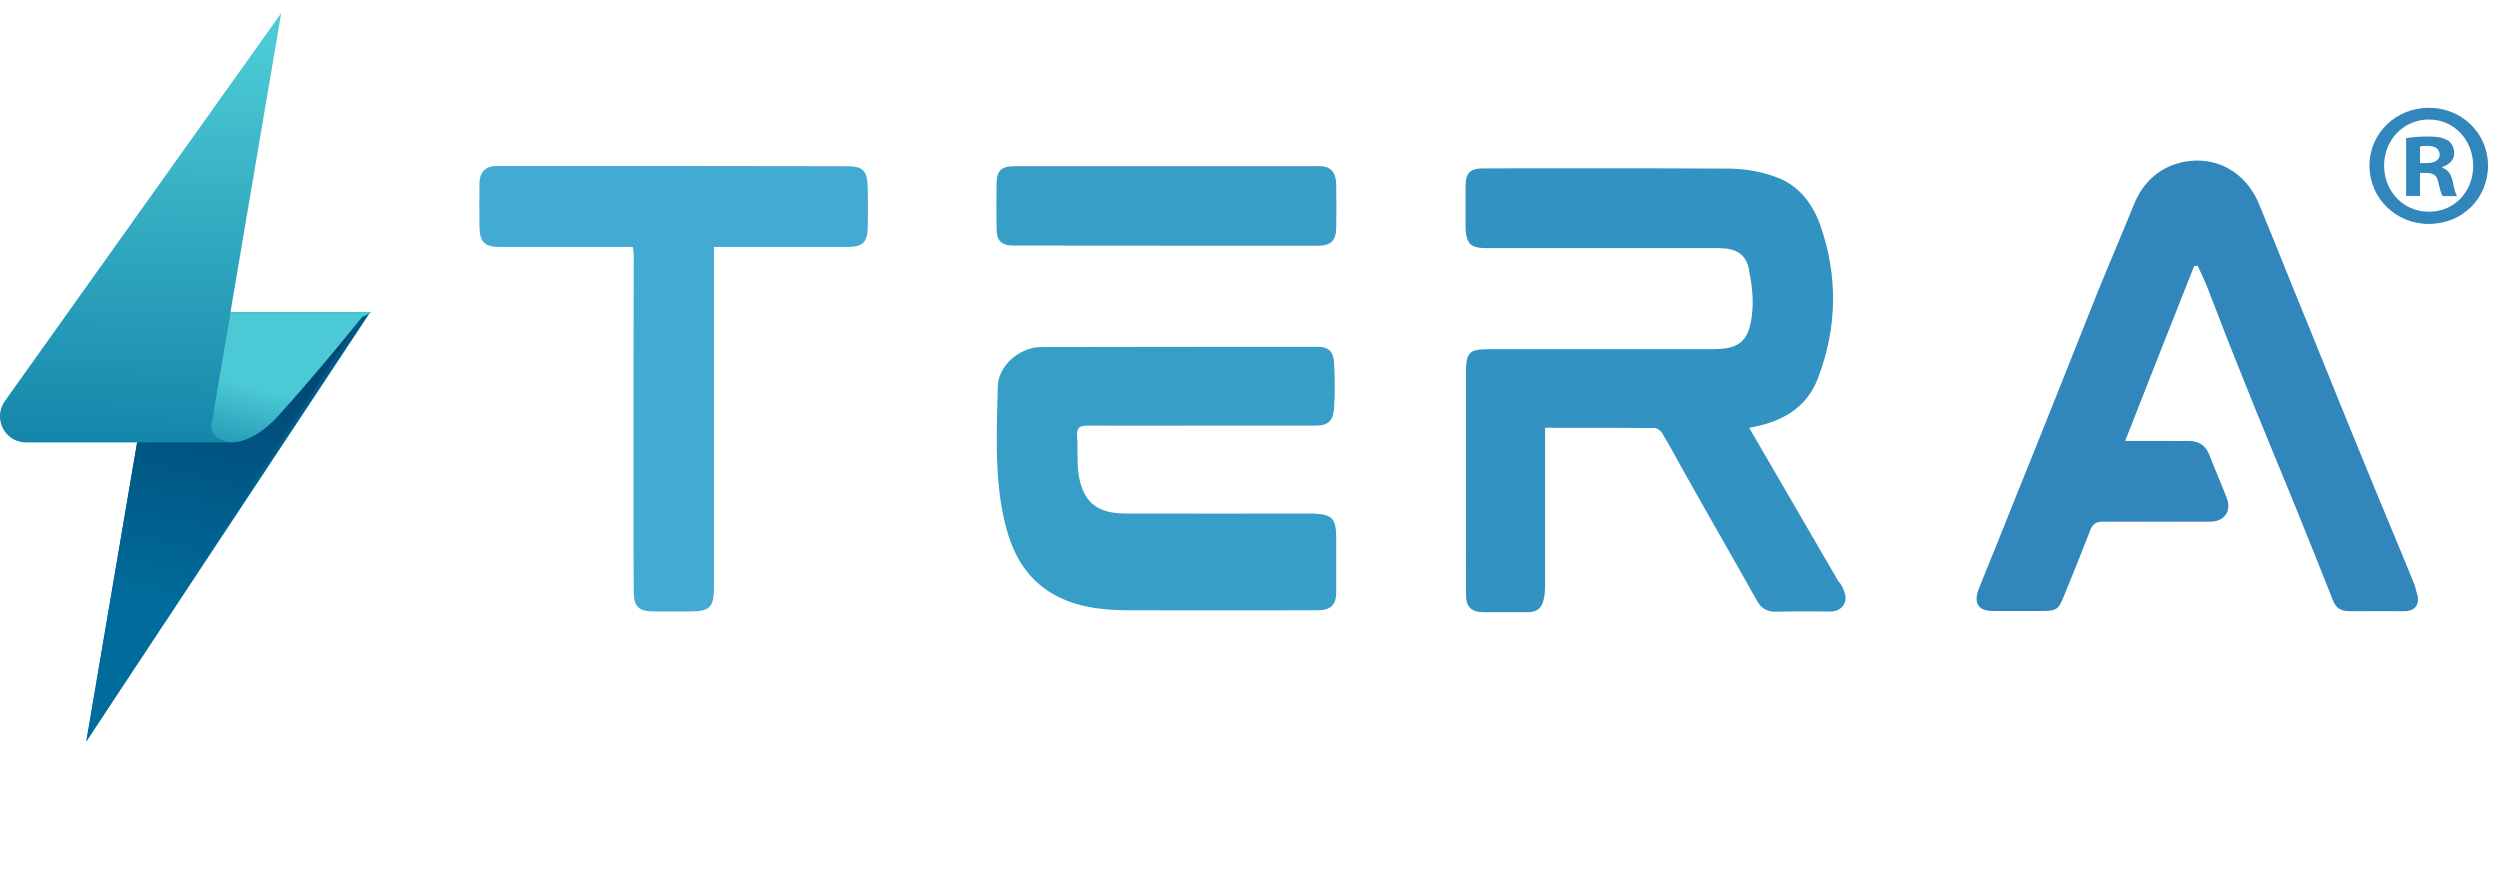 <?xml version="1.0" encoding="utf-8"?>
<!-- Generator: Adobe Illustrator 24.3.0, SVG Export Plug-In . SVG Version: 6.00 Build 0)  -->
<svg version="1.1" id="Layer_1" xmlns="http://www.w3.org/2000/svg" xmlns:xlink="http://www.w3.org/1999/xlink" x="0px" y="0px"
	 viewBox="0 0 1043.8 367" style="enable-background:new 0 0 1043.8 367;" xml:space="preserve">
<style type="text/css">
	.st0{fill:none;stroke:#000000;stroke-width:0.5;stroke-linecap:round;stroke-linejoin:round;}
	.st1{fill:#3187BC;}
	.st2{fill:#3292C1;}
	.st3{fill:#369EC7;}
	.st4{fill:#42AAD3;}
	.st5{fill:url(#SVGID_1_);}
	.st6{fill:url(#SVGID_2_);}
	.st7{fill:url(#SVGID_3_);}
	.st8{fill:url(#SVGID_4_);}
	.st9{fill:url(#SVGID_5_);}
</style>
<path class="st0" d="M478,12.4"/>
<path class="st0" d="M-254.4-5.1"/>
<g id="XMLID_2_">
	<g>
		<path class="st1" d="M1009.5,249.1c0.5,3.9-1.6,6.1-5.7,6.1c-7.6,0-15.1-0.1-22.7,0c-3.6,0-5.9-1.2-7.1-4.7
			c-5.4-13.5-10.7-26.9-16.2-40.4c-7.1-17.4-14.4-34.7-21.4-52.4c-5.2-12.8-10.1-25.5-15.1-38.5c-1.1-2.7-2.5-5.5-3.7-8.2l-1.5,0.1
			c-9.6,24.2-19.1,48.2-28.8,73h18.8c2.5,0,4.9,0.1,7.2,0c4.4-0.1,7.3,1.5,9,5.5c2.5,6.4,5.2,12.5,7.5,18.6c2,5.2-1.2,9.6-6.9,9.6
			c-14.9,0-29.9,0.1-44.8,0c-3.1,0-4.5,1.1-5.5,3.9c-3.4,8.8-7,17.7-10.6,26.5c-2.6,6.5-3.1,6.9-10.1,6.9c-6.6,0-13.3,0-19.8,0
			c-6,0-8.2-3.1-6-9c4.4-11.2,9.1-22.3,13.5-33.6c12.2-30.1,24.2-60.4,36.2-90.5c5-12.3,10.2-24.4,15.2-36.7
			c3.9-9.6,11-15.7,20.7-17.7c13.7-2.7,26,4.4,31.4,17.4c7.1,17.2,13.9,34.4,20.9,51.4c8.1,19.9,16.1,39.9,24.2,59.5
			c6.6,16.2,13.5,32.4,20.1,48.7C1008.6,246.3,1009.1,247.6,1009.5,249.1z"/>
	</g>
</g>
<path class="st2" d="M770.1,247.2c1.6,4.2-1.1,8-5.5,8.1c-7.7,0-15.4-0.1-23,0.1c-3.9,0.1-6.4-1.5-8.1-4.7
	c-10.2-18.2-20.6-36.2-30.8-54.4c-2.9-5.2-5.6-10.3-8.7-15.4c-0.6-1.1-2.1-2.2-3.2-2.2c-14.9-0.1-29.9-0.1-45.7-0.1v11
	c0,18.2,0,36.4,0,54.6c0,2-0.1,3.7-0.5,5.7c-0.6,3.7-2.7,5.7-6.6,5.7c-6.1,0-12.5,0-18.7,0c-4.9,0-7.2-2.2-7.2-7.1
	c-0.1-9.6,0-19.1,0-28.6c0-21.5,0-43.2,0-64.8c0-8,1.5-9.3,9.3-9.3h93.4c11,0,15.2-2.9,16.6-13.8c0.9-6.4,0.1-13-1.1-19.1
	c-1.2-6.9-5.5-9.2-12.3-9.3c-32.4,0-64.8,0-97.1,0c-7,0-8.7-1.7-9-8.7c0-5.7,0-11.3,0-17.1s2-7.5,7.6-7.5c34.4,0,68.5-0.1,102.8,0.1
	c6.5,0.1,12.8,1.2,18.9,3.4c9.3,3.2,15.3,10.6,18.7,19.9c7.6,21.5,7.2,43.1-0.9,64.3c-4.9,12.6-15.3,18.3-28.6,20.6
	c0.6,1.2,1.2,2.4,2,3.6c11.7,20.1,23.5,40.4,35.1,60.4C768.5,243.5,769.5,245.4,770.1,247.2z"/>
<g id="XMLID_1_">
	<g>
		<path class="st3" d="M557.9,76.9c0.1,6,0.1,12.2,0,18.2c0,5.2-2.2,7.5-7.5,7.5c-42.5,0-84.9,0-127.4-0.1c-4.9,0-6.9-2-6.9-7
			c-0.1-6.4-0.1-12.6,0-18.9c0-5.4,2.1-7.2,7.5-7.2c21.2,0,42.5,0,63.5,0h62.6C555.2,69,557.7,71.4,557.9,76.9z"/>
	</g>
</g>
<path class="st3" d="M557.9,225c0,7.5,0,14.9,0,22.2c0,5.4-2.4,7.6-7.6,7.6c-26.5,0-53.1,0.1-79.7,0c-11.5-0.1-23-1.5-32.9-8
	c-11.5-7.5-16.3-19.3-18.9-32c-3.6-17.7-2.6-35.5-2.2-53.3c0.1-8.7,8.8-16.3,17.7-16.6c38.7-0.1,77.3-0.1,116.1-0.1
	c4.2,0,6.5,2.1,6.6,6.9c0.4,6.4,0.4,12.6,0,18.9c-0.4,5.2-2.6,7.1-7.7,7.1c-16.1,0-32,0-48.1,0l0,0c-15.7,0-31.3,0.1-47,0
	c-3.2,0-4.7,0.6-4.5,4.2c0.4,5.4-0.1,10.8,0.6,16.2c2,11.7,7.7,16.3,19.8,16.3c26,0.1,52.2,0,78.1,0
	C556.4,214.8,557.9,216.4,557.9,225z"/>
<path class="st4" d="M362.3,78.5c0.1,5.5,0.1,11,0,16.6c-0.1,6-2.2,8-8.2,8c-17.4,0-35.1,0-52.6,0h-3.4v5.1c0,45.5,0,91.2,0,136.9
	c0,8.5-1.7,10.2-10.2,10.2h-14.6c-6.5,0-8.6-1.7-8.7-8.2c-0.1-14.1-0.1-28.4-0.1-42.5c0-32.5,0-64.9,0.1-97.5c0-1.1-0.1-2.5-0.4-4
	h-4.5c-17.2,0-34.1,0-51.3,0c-5.9,0-8.1-2.1-8.2-8c-0.1-6.1-0.1-12.5,0-18.7c0.1-4.7,2.6-7.1,7.5-7.1c48.6,0,97.1,0,145.7,0.1
	C360.5,69.4,362.1,71.2,362.3,78.5z"/>
<linearGradient id="SVGID_1_" gradientUnits="userSpaceOnUse" x1="3147.818" y1="533.884" x2="3214.058" y2="461.815" gradientTransform="matrix(-1 0 0 1 3275.708 -278.581)">
	<stop  offset="0.403" style="stop-color:#006C9B"/>
	<stop  offset="1" style="stop-color:#004976"/>
</linearGradient>
<path class="st5" d="M36.1,309.5l29.5-173.7c0.5-3.2,3.3-5.5,6.5-5.5h82.5"/>
<linearGradient id="SVGID_2_" gradientUnits="userSpaceOnUse" x1="3239.608" y1="588.081" x2="3239.608" y2="588.081" gradientTransform="matrix(-1 0 0 1 3275.708 -278.581)">
	<stop  offset="0.403" style="stop-color:#006C9B"/>
	<stop  offset="1" style="stop-color:#004976"/>
</linearGradient>
<path class="st6" d="M36.1,309.5"/>
<linearGradient id="SVGID_3_" gradientUnits="userSpaceOnUse" x1="103.258" y1="73.271" x2="70.091" y2="-68.751" gradientTransform="matrix(1 0 0 -1 0 230)">
	<stop  offset="0" style="stop-color:#004976"/>
	<stop  offset="0.702" style="stop-color:#006C9B"/>
</linearGradient>
<path class="st7" d="M152.3,130.3H68.1c-1,0-1.8,0.7-1.9,1.6L36,309.5"/>
<linearGradient id="SVGID_4_" gradientUnits="userSpaceOnUse" x1="55.734" y1="-18.996" x2="59.987" y2="210.674" gradientTransform="matrix(1 0 0 -1 0 230)">
	<stop  offset="0" style="stop-color:#006C9B"/>
	<stop  offset="1" style="stop-color:#4BC9D4"/>
</linearGradient>
<path class="st8" d="M117.4,5.5L2,167.5c-5.1,7.2,0,17.2,8.8,17.2h60.4H96c-5.1-0.3-8.5-2.9-7.1-11.2c1.8-10.7,1.2-7.1,1.2-7.1l0,0
	L117.4,5.5"/>
<linearGradient id="SVGID_5_" gradientUnits="userSpaceOnUse" x1="104.213" y1="14.58" x2="117.089" y2="65.469" gradientTransform="matrix(1 0 0 -1 0 230)">
	<stop  offset="0" style="stop-color:#006C9B"/>
	<stop  offset="1" style="stop-color:#4BC9D4"/>
</linearGradient>
<path class="st9" d="M155.3,130.3H96.2l-6.1,35.9l0,0c0,0,0,0-1.8,10.7c-1.3,8,12.4,13.7,27.8-3.2c15.6-17.1,35-41.2,35-41.2"/>
<g>
	<path class="st1" d="M1038.8,69.1c0,13.7-10.7,24.4-24.7,24.4c-13.8,0-24.8-10.7-24.8-24.4c0-13.4,11-24.1,24.8-24.1
		C1028,45,1038.8,55.8,1038.8,69.1z M995.4,69.1c0,10.7,7.9,19.3,18.8,19.3c10.6,0,18.4-8.5,18.4-19.1c0-10.7-7.8-19.4-18.5-19.4
		S995.4,58.6,995.4,69.1z M1010.2,81.8h-5.6V57.7c2.2-0.4,5.3-0.7,9.3-0.7c4.6,0,6.6,0.7,8.4,1.8c1.3,1,2.4,2.9,2.4,5.3
		c0,2.6-2.1,4.7-5,5.6V70c2.4,0.9,3.7,2.6,4.4,5.9c0.7,3.7,1.2,5.1,1.8,6h-6c-0.7-0.9-1.2-3.1-1.9-5.9c-0.4-2.6-1.9-3.8-5-3.8h-2.6
		v9.6H1010.2z M1010.4,68.1h2.6c3.1,0,5.6-1,5.6-3.5c0-2.2-1.6-3.7-5.1-3.7c-1.5,0-2.5,0.1-3.1,0.3V68.1z"/>
</g>
</svg>
